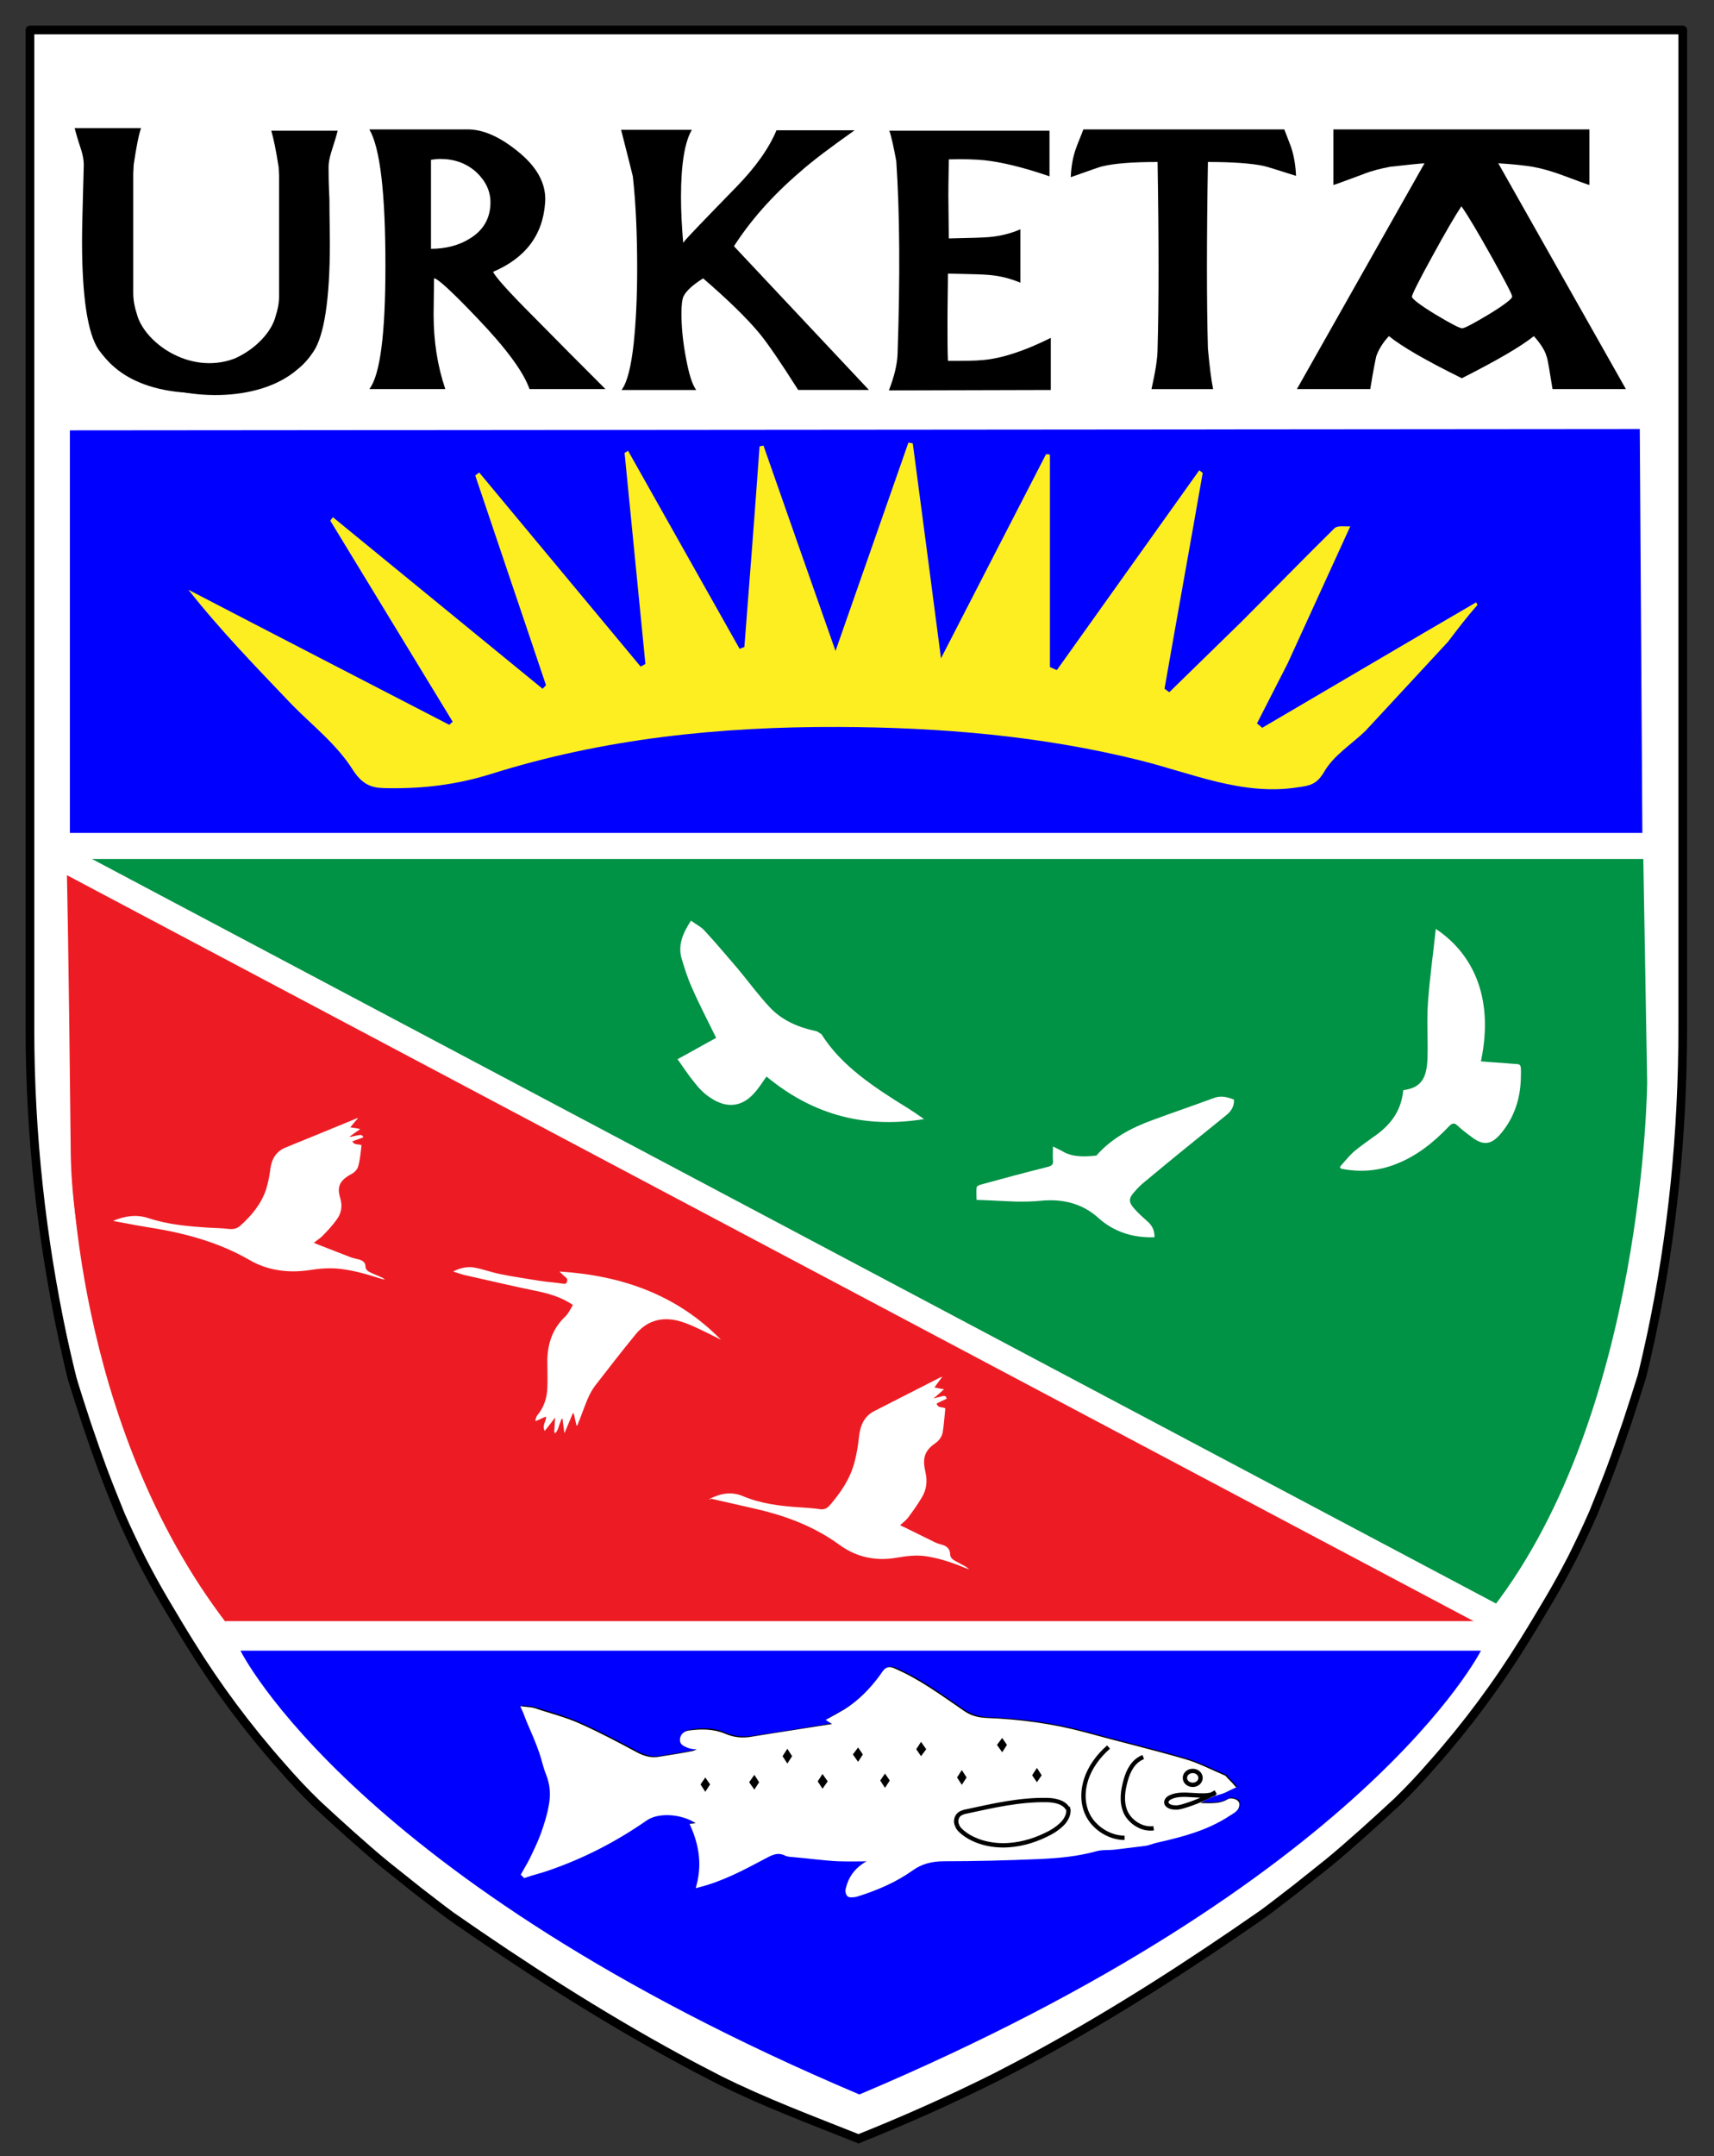 <?xml version="1.0" encoding="utf-8"?>
<!-- Generator: Adobe Illustrator 27.1.1, SVG Export Plug-In . SVG Version: 6.00 Build 0)  -->
<svg version="1.1" id="Calque_1" xmlns="http://www.w3.org/2000/svg" xmlns:xlink="http://www.w3.org/1999/xlink" x="0px" y="0px"
	 viewBox="0 0 394.9 496.5" style="enable-background:new 0 0 394.9 496.5;" xml:space="preserve">
<rect x="0" y="0" width="394.9" height="496.5" fill="#333333" stroke="none"/>
<style type="text/css">
	.st0{fill:#FFFFFF;}
	.st1{clip-path:url(#SVGID_00000108994811012431366360000011007001143393925265_);fill:#ED1C24;}
	.st2{clip-path:url(#SVGID_00000108994811012431366360000011007001143393925265_);fill:#FFFFFF;}
	.st3{clip-path:url(#SVGID_00000108994811012431366360000011007001143393925265_);fill:#0000FF;}
	.st4{clip-path:url(#SVGID_00000108994811012431366360000011007001143393925265_);fill:#009245;}
	.st5{clip-path:url(#SVGID_00000108994811012431366360000011007001143393925265_);fill:#FCEE21;}
	.st6{clip-path:url(#SVGID_00000122691917672649206060000007801389357449459105_);}
	.st7{clip-path:url(#SVGID_00000020389838749607669860000002935656955216853426_);fill:#0000FF;}
	
		.st8{clip-path:url(#SVGID_00000020389838749607669860000002935656955216853426_);fill:none;stroke:#FFFFFF;stroke-width:1;stroke-miterlimit:10;}
	.st9{clip-path:url(#SVGID_00000020389838749607669860000002935656955216853426_);fill:#ED1C24;}
	
		.st10{clip-path:url(#SVGID_00000020389838749607669860000002935656955216853426_);fill:none;stroke:#FFFFFF;stroke-width:5.997;stroke-miterlimit:10;}
	.st11{clip-path:url(#SVGID_00000020389838749607669860000002935656955216853426_);fill:#FFFFFF;}
	.st12{clip-path:url(#SVGID_00000099650558231386133260000001055875012186285441_);fill:#FFFFFF;}
	
		.st13{clip-path:url(#SVGID_00000099650558231386133260000001055875012186285441_);fill:none;stroke:#000000;stroke-width:1;stroke-miterlimit:10;}
	
		.st14{clip-path:url(#SVGID_00000099650558231386133260000001055875012186285441_);fill:none;stroke:#FFFFFF;stroke-width:1;stroke-miterlimit:10;}
	.st15{clip-path:url(#SVGID_00000099650558231386133260000001055875012186285441_);}
	.st16{fill:none;stroke:#000000;stroke-width:1.999;stroke-linecap:round;stroke-linejoin:round;stroke-miterlimit:10;}
	.st17{fill:none;stroke:#000000;stroke-width:1.999;stroke-miterlimit:10;}
</style>
<g>
	<path class="st0" d="M7,6.9h380.4v230.4c0,0-0.3,52.8-8.4,76.3c-6.8,21.5-17.8,56.4-40.3,81.1c-7.5,10.5-33.7,39.3-65.5,58.1
		c-3.6,2.4-61.7,36.8-74.2,38.9c-2.6,0.4-17.8-4.6-36.3-14.6s-54.6-32.8-63.1-39.5s-34.3-29.1-43.3-41.4s-27.4-40.1-34.1-62
		C15.7,311.7,7.4,277,7.4,250.1S7.3,140.7,7.3,140.7L7,6.9z"/>
</g>
<g>
	<defs>
		<rect id="SVGID_1_" x="-86.5" y="-153.7" width="595" height="841.5"/>
	</defs>
	<clipPath id="SVGID_00000109738499658508293150000012298461652099349688_">
		<use xlink:href="#SVGID_1_"  style="overflow:visible;"/>
	</clipPath>
	<path style="clip-path:url(#SVGID_00000109738499658508293150000012298461652099349688_);fill:#ED1C24;" d="M17.3,200.8l325,173.3
		H52.4c0,0-35.6-60.1-36.1-108.7c-0.5-48.6-0.9-64.7-0.9-64.7H17.3z"/>
	<path style="clip-path:url(#SVGID_00000109738499658508293150000012298461652099349688_);fill:#FFFFFF;" d="M163.4,345.2
		c2.5-1.3,5.1-1.8,7.7-0.7c4.3,1.8,8.7,2.3,13.2,2.6c1.5,0.1,3,0.2,4.5,0.4c1,0.2,1.7-0.1,2.4-0.9c2.5-2.9,4.7-6.1,5.7-10
		c0.5-1.9,0.8-3.8,1-5.7c0.3-2.7,1.2-4.7,3.4-5.9c5.1-2.6,10.2-5.2,15.3-7.8c0.1,0,0.2-0.1,0.5-0.2c-0.6,0.9-1.2,1.6-1.8,2.5
		c0.7,0.1,1.4,0.3,2.2,0.4c-0.8,0.7-1.5,1.4-2.3,2c0,0,0,0.1,0,0.1c0.6-0.2,1.3-0.3,1.9-0.5c0.5-0.1,0.9-0.1,1,0.6
		c-0.8,0.4-1.6,0.7-2.3,1.1c0.3,1.1,1.2,0.7,2,1.1c-0.2,1.8-0.3,3.7-0.6,5.5c-0.2,1.1-0.9,2-1.8,2.6c-2.4,1.7-2.9,3.4-2.2,6.5
		c0.5,2.1,0.3,4.1-0.8,5.9c-1,1.7-2.1,3.2-3.2,4.7c-0.5,0.6-1.1,1.1-1.8,1.7c0.5,0.3,0.7,0.4,1,0.5c2.3,1.1,4.6,2.3,6.9,3.4
		c0.6,0.3,1.3,0.5,2,0.7c0.9,0.3,1.5,0.9,1.6,1.9c0,0.9,0.4,1.3,1.1,1.7c0.8,0.4,1.6,0.9,2.4,1.3c0.3,0.2,0.6,0.4,0.9,0.7
		c-0.3-0.1-0.5-0.2-0.8-0.3c-2.9-1.2-5.8-2.2-8.9-2.7c-2.4-0.4-4.7-0.1-7,0.3c-4.6,0.8-9.1,0-13.1-2.9c-6.3-4.6-13.2-7-20.5-8.6
		c-3.1-0.7-6.1-1.4-9.2-2.1C163.7,345.3,163.6,345.3,163.4,345.2"/>
	<path style="clip-path:url(#SVGID_00000109738499658508293150000012298461652099349688_);fill:#FFFFFF;" d="M132.8,328.2
		c-0.2-0.9-0.4-1.8-0.6-2.7c-0.1,0-0.1,0-0.2-0.1l-1.9,4.5l-0.1,0c-0.1-1.1-0.3-2.1-0.4-3.2c-0.1,0-0.1,0-0.2,0
		c-0.2,0.6-0.5,1.2-0.7,1.9c-0.1,0.4-0.3,0.8-0.5,1.1c-0.1,0.1-0.2,0.2-0.3,0.4c-0.1-0.2-0.2-0.3-0.2-0.5c0.1-1,0.1-2,0.2-3.2
		c-0.8,1.1-1.5,2-2.4,3.1c-0.7-1.3,0.4-2.2,0.3-3.3c-0.8,0.3-1.5,0.7-2.3,1l-0.2-0.1c0.2-0.4,0.2-0.9,0.5-1.2
		c1.5-1.8,2.2-3.9,2.3-6.2c0.1-2.2,0-4.4,0-6.6c0.1-3.9,1.3-7.3,4.2-10c0.7-0.7,1.2-1.8,1.7-2.6c-2.8-1.9-5.8-2.7-8.8-3.3
		c-5.4-1.1-10.8-2.4-16.2-3.6c-0.8-0.2-1.6-0.5-2.6-0.8c1.7-0.9,3.4-1.2,5-0.9c2,0.4,3.9,1.1,5.9,1.5c2.9,0.6,5.8,1,8.8,1.5
		c1.8,0.3,3.7,0.4,5.6,0.7c0.3,0,0.7,0.2,0.9-0.4c0.2-0.5,0.1-0.8-0.3-1.1c-0.4-0.3-0.8-0.7-1.4-1.3c14.3,0.9,27,5.3,37.2,15.7
		c-0.8-0.4-1.6-0.8-2.4-1.2c-2.5-1.2-4.9-2.5-7.6-3.2c-3.8-0.9-7.1,0.1-9.6,3.1c-3.2,3.9-6.3,7.9-9.4,11.9c-1.5,2-2.2,4.3-3.1,6.6
		c-0.3,0.9-0.7,1.7-1,2.6C132.9,328.2,132.8,328.2,132.8,328.2"/>
	<polygon style="clip-path:url(#SVGID_00000109738499658508293150000012298461652099349688_);fill:#0000FF;" points="378.4,192.9 
		16.1,192.9 16.1,99.1 377.8,98.8 	"/>
	<path style="clip-path:url(#SVGID_00000109738499658508293150000012298461652099349688_);fill:#009245;" d="M16.6,196.9h362
		l0.9,52.3c0,0-0.5,75.7-35.6,121.1L16.6,196.9z"/>
	<path style="clip-path:url(#SVGID_00000109738499658508293150000012298461652099349688_);fill:#FCEE21;" d="M333.6,147.8
		c-6.3,6.8-12.7,13.7-19,20.5c-3.2,3.1-7.3,5.6-9.5,9.4c-1.8,3.1-3.5,3.2-6.1,3.6c-12.6,2-24.3-3.2-36.3-6.2
		c-22.9-5.7-46.1-7.6-69.4-7.7c-27.2-0.1-54.1,2.6-80.4,10.9c-7.8,2.4-15.3,3.3-23.2,3.2c-3.4,0-5.8-0.2-8.4-4.2
		c-3.7-5.9-9.3-10.2-14.1-15.1c-8.1-8.5-16.3-16.9-23.8-26.4c20,10.4,40,20.7,60.1,31.1c0.3-0.2,0.5-0.5,0.8-0.7
		c-9.4-15.4-18.8-30.9-28.2-46.3c0.2-0.3,0.4-0.5,0.6-0.8c16.1,13.2,32.2,26.3,48.3,39.5c0.3-0.3,0.5-0.5,0.8-0.8
		c-5.4-16.1-10.9-32.2-16.3-48.3c0.3-0.2,0.6-0.5,0.9-0.7c12.4,14.9,24.8,29.8,37.2,44.7c0.4-0.2,0.7-0.4,1.1-0.6
		c-1.6-16.2-3.2-32.4-4.8-48.6c0.3-0.2,0.5-0.3,0.8-0.5c8.6,15.2,17.1,30.4,25.7,45.6c0.4-0.1,0.7-0.3,1.1-0.4
		c1.2-15.4,2.4-30.8,3.5-46.2c0.3-0.1,0.6-0.1,0.9-0.2c5.3,15.2,10.7,30.5,16.6,47.3c5.9-16.9,11.4-32.5,16.8-48
		c0.3,0.1,0.7,0.1,1,0.2c2.1,15.9,4.2,31.8,6.5,49.5c8.6-16.7,16.4-31.9,24.2-47c0.3,0,0.6,0,0.9,0.1v48.9c0.5,0.2,1,0.5,1.6,0.7
		c10.9-15.3,21.9-30.7,32.8-46c0.3,0.2,0.5,0.4,0.8,0.6c-2.9,16.6-5.9,33.1-8.8,49.7c0.4,0.3,0.7,0.5,1.1,0.8
		c5.5-5.4,11-10.7,16.5-16.1c7.2-7.2,14.3-14.5,21.5-21.6c0.8-0.8,2.4-0.4,3.7-0.5c-4.8,10.5-9.6,21-14.4,31.5l-7.1,13.9
		c0.4,0.3,0.8,0.6,1.2,1c16.4-9.6,32.8-19.3,49.3-28.9c0.1,0.2,0.2,0.4,0.3,0.6C338.1,141.9,335.8,144.9,333.6,147.8"/>
	<path style="clip-path:url(#SVGID_00000109738499658508293150000012298461652099349688_);fill:#FFFFFF;" d="M308.7,268.7
		c1-1.1,2-2.4,3.1-3.4c1.4-1.2,3-2.3,4.5-3.4c3.7-2.5,6.5-5.7,7-10.8c0.1-0.1,0.2-0.1,0.2-0.1c4.3-0.6,5.3-3.2,5.4-7.8
		c0.1-4.1-0.2-8.3,0.1-12.4c0.4-5.6,1.2-11.2,1.8-16.9c7.7,5.1,13.7,14.8,10.4,30.5c2.2,0.2,4.4,0.3,6.6,0.5
		c2.7,0.3,2.7-0.5,2.6,3.3c-0.1,4.9-1.6,9.2-4.5,12.7c-2.3,2.8-4.2,3-7,0.8c-1.1-0.8-2.1-1.6-3.1-2.5c-0.7-0.7-1.2-0.6-1.9,0.1
		c-3.5,3.7-7.4,6.8-11.9,8.6c-4.3,1.8-8.7,2.1-13.1,1.2C308.9,269,308.8,268.8,308.7,268.7"/>
	<path style="clip-path:url(#SVGID_00000109738499658508293150000012298461652099349688_);fill:#FFFFFF;" d="M266,284.9
		c-5.2,0.2-9.6-1.4-13-4.5c-3.6-3.2-8-4.4-13.2-3.9c-1.8,0.2-3.6,0.2-5.5,0.2c-3-0.1-6-0.3-9.3-0.4c0-1-0.1-1.9,0-2.8
		c0-0.3,0.5-0.6,0.9-0.7c5.1-1.4,10.3-2.8,15.5-4.1c0.9-0.2,1.3-0.6,1.2-1.4c-0.1-1,0-2.1,0-3.3c0.8,0.4,1.4,0.7,2,1
		c2.4,1.5,5.2,1.4,8,1.1c3.4-3.9,8-6.4,13-8.2c4.6-1.7,9.3-3.3,13.9-5c1.8-0.7,3.2-0.3,4.8,0.3c0.1,1.5-0.6,2.7-1.9,3.7
		c-6.2,5-12.4,10-18.5,15.1c-0.9,0.7-1.7,1.5-2.4,2.3c-1.5,1.6-1.6,2.5,0,4.2c0.8,0.9,1.8,1.8,2.7,2.6
		C265.5,282.2,266,283.3,266,284.9"/>
	<path style="clip-path:url(#SVGID_00000109738499658508293150000012298461652099349688_);fill:#FFFFFF;" d="M212.9,257.7
		c-14.8,2.4-26.5-1.7-36.3-9.8c-1,1.4-1.8,2.7-2.9,3.9c-2.8,3.1-6.3,3.5-10,1c-1.4-0.9-2.6-2.1-3.6-3.4c-1.4-1.7-2.6-3.5-4-5.5
		c3-1.6,5.9-3.3,8.9-4.9c-1.9-3.9-3.9-7.7-5.6-11.6c-1-2.2-1.7-4.5-2.4-6.8c-0.8-3,0.3-5.7,2.2-8.6c1.2,0.9,2.5,1.5,3.3,2.5
		c2.6,2.8,5.1,5.8,7.6,8.7c2.4,2.9,4.6,5.9,7.2,8.7c2.6,2.8,6.2,4.6,10.6,5.5c0.5,0.1,0.9,0.5,1.3,0.7c0,0,0.1,0.1,0.1,0.1
		c4.5,7.2,12.1,12.2,19.9,17C210.3,255.9,211.5,256.7,212.9,257.7"/>
</g>
<g>
	<defs>
		<rect id="SVGID_00000140697685568134519420000005117027235786547388_" x="-25.1" y="-58.3" width="462.7" height="443.6"/>
	</defs>
	<clipPath id="SVGID_00000025402062678334445570000004521048380344930488_">
		<use xlink:href="#SVGID_00000140697685568134519420000005117027235786547388_"  style="overflow:visible;"/>
	</clipPath>
	<path style="clip-path:url(#SVGID_00000025402062678334445570000004521048380344930488_);" d="M63.2,86.3
		c-10.3,5.6-27.9,6.1-36.9-1.8c-1.3-1.1-2.5-2.5-3.6-4c-2.5-3.7-3.8-12.1-3.8-25c0-2.6,0.1-5.9,0.2-10.1c0.1-3.9,0.2-6.5,0.2-7.5
		c0-1-0.2-2.1-0.6-3.4c-0.7-2.1-1.2-3.8-1.5-5h15.3c-0.6,1.7-1.1,4.5-1.7,8.4L30.7,40c0,0.7,0,9.9,0,27.5c0,1.6,0.3,3.2,0.8,4.7
		c1.6,6.5,11.9,14.1,22.2,10.5"/>
	<path style="clip-path:url(#SVGID_00000025402062678334445570000004521048380344930488_);" d="M41.3,83.3
		c10.3,3.5,20.6-4.1,22.2-10.5c0.5-1.5,0.8-3,0.8-4.7c0-17.6,0-26.8,0-27.5l-0.1-2.1c-0.6-3.9-1.2-6.7-1.7-8.4h15.3
		c-0.3,1.2-0.8,2.8-1.5,5c-0.4,1.3-0.6,2.4-0.6,3.4c0,1.1,0,3.6,0.2,7.5C75.9,50.1,76,53.4,76,56c0,12.9-1.3,21.3-3.8,25
		c-1,1.5-2.2,2.9-3.6,4c-9,7.9-26.6,7.4-36.9,1.8"/>
	<path style="clip-path:url(#SVGID_00000025402062678334445570000004521048380344930488_);" d="M139.5,89.6H122
		c-1.4-4-5.4-9.4-12-16.3c-5.9-6.2-9.3-9.3-10-9.2l-0.1,8.3c0,6.2,0.9,11.9,2.7,17.2H85.1c2.5-3.3,3.7-12.7,3.7-28.4
		c0-16.7-1.2-27.1-3.7-31.4h22.7c3.4,0,7.2,1.6,11.3,4.9c4.7,3.7,6.8,7.7,6.5,11.9c-0.5,7.5-4.5,12.8-12,16
		c0.5,1.1,3.5,4.5,9.2,10.2C128.4,78.5,133.9,84,139.5,89.6 M99.2,57.3c3.5,0,6.6-0.8,9.1-2.4c3.1-1.9,4.7-4.7,4.7-8.3
		c0-2.6-1.1-4.9-3.2-6.9c-2.3-2.1-5.1-3.1-8.4-3.1c-0.7,0-1.4,0.1-2.1,0.2V57.3z"/>
	<path style="clip-path:url(#SVGID_00000025402062678334445570000004521048380344930488_);" d="M143.1,29.9c6.6,0,12,0,16.3,0
		c-1.6,2.7-2.5,7.8-2.5,15.4c0,3.5,0.2,7,0.5,10.6c0.9-1.2,5-5.4,12.2-12.8c4.5-4.6,7.6-9,9.3-13.1h18c-5.5,3.9-9.8,7.1-12.7,9.7
		c-6.3,5.4-11.3,11.1-15.1,17l31.1,33.1h-16.3c-4-6.3-7-10.7-8.9-13c-2.8-3.4-7.2-7.7-13-12.7c-2.4,1.5-3.9,2.9-4.5,4.1
		c-0.3,0.6-0.5,1.9-0.5,3.9c0,3,0.3,6.4,1,10.1c0.7,3.9,1.5,6.4,2.4,7.6h-17.2c1.3-1.7,2.2-5.3,2.8-10.7c0.5-4.8,0.8-10.5,0.8-17.2
		c0-7.9-0.3-15-1-21.3C145.6,39.7,144.7,36.2,143.1,29.9"/>
	<path style="clip-path:url(#SVGID_00000025402062678334445570000004521048380344930488_);" d="M235.1,65.1c-2.4-1-4.8-1.6-7.4-1.8
		c-1-0.1-4.1-0.2-9.3-0.3c0,3.3-0.1,7-0.1,10.9c0,3.9,0,6.9,0.1,9.2c3.5,0,6.3,0,8.2-0.2c4.3-0.4,9.5-2.1,15.5-5.1v12l-37.3,0.1
		c1.2-3.1,1.9-5.9,2-8.4c0.6-17.7,0.5-32.5-0.3-44.4c-0.6-3.2-1.1-5.6-1.6-7h36.9v10.5c-6.1-2.1-11.2-3.3-15-3.7
		c-2-0.2-4.7-0.3-8.2-0.2c0,2.2-0.1,5-0.1,8.3l0.1,9.9c5.1-0.1,8.2-0.2,9.2-0.3c2.5-0.2,5-0.8,7.3-1.8V65.1z"/>
	<path style="clip-path:url(#SVGID_00000025402062678334445570000004521048380344930488_);" d="M295.9,29.8c0.5,1.3,1,2.6,1.5,3.9
		c0.7,2,1.1,4.3,1.2,6.8c-4.1-1.3-6.6-2.1-7.5-2.3c-2.9-0.6-7.2-0.9-12.8-0.9c-0.3,18.1-0.3,32.4,0,43c0.4,4.3,0.8,7.4,1.2,9.3
		h-14.2c0.9-4,1.4-7.1,1.4-9.3c0.3-10.5,0.3-24.9,0-43c-5.6,0-9.8,0.3-12.7,1c-0.6,0.1-3,1-7.3,2.5c0.1-2.5,0.5-4.8,1.3-6.9
		c0.5-1.4,1.1-2.7,1.6-4.1H295.9z"/>
	<path style="clip-path:url(#SVGID_00000025402062678334445570000004521048380344930488_);" d="M366.2,29.8v12.8
		c-0.5-0.1-2.8-1-6.9-2.5c-2-0.7-4-1.3-6.2-1.7c-1.9-0.3-4.5-0.6-7.9-0.8l29.4,52h-16.9c-0.7-4.3-1.1-6.9-1.4-7.6
		c-0.4-1.4-1.4-2.9-2.9-4.6c-3,2.4-8.5,5.6-16.6,9.7c-8.1-4-13.7-7.2-16.8-9.7c-1.5,1.6-2.4,3.2-2.9,4.6c-0.2,0.8-0.7,3.3-1.4,7.6
		h-16.9l29.4-52c-1.6,0.1-4.2,0.4-7.9,0.8c-2.1,0.4-4.2,0.9-6.2,1.7c-4.1,1.5-6.4,2.4-6.9,2.5V29.8H366.2z M336.9,75.6
		c0.5,0,2.6-1.1,6.1-3.2c3.6-2.2,5.4-3.6,5.4-4.1c0-0.5-1.6-3.5-4.7-9.1c-3.2-5.7-5.5-9.6-7-11.7c-1.4,2.1-3.7,6-6.8,11.7
		c-3.1,5.6-4.6,8.7-4.6,9.1c0,0.5,1.8,1.9,5.4,4.1C334.2,74.5,336.3,75.6,336.9,75.6"/>
</g>
<g>
	<defs>
		<rect id="SVGID_00000087397245260605577300000014134701925870215836_" x="-86.5" y="-153.7" width="595" height="841.5"/>
	</defs>
	<clipPath id="SVGID_00000090268253876421255400000018418814606718543002_">
		<use xlink:href="#SVGID_00000087397245260605577300000014134701925870215836_"  style="overflow:visible;"/>
	</clipPath>
	<path style="clip-path:url(#SVGID_00000090268253876421255400000018418814606718543002_);fill:#0000FF;" d="M198.5,380.1
		L198.5,380.1L198.5,380.1l-143.1,0c0,0,25.9,52.8,142.6,102.2l0,0c116.7-49.3,143.2-102.2,143.2-102.2H198.5z"/>
	
		<line style="clip-path:url(#SVGID_00000090268253876421255400000018418814606718543002_);fill:#0000FF;" x1="54.2" y1="377.5" x2="340.7" y2="377.5"/>
	
		<line style="clip-path:url(#SVGID_00000090268253876421255400000018418814606718543002_);fill:none;stroke:#FFFFFF;stroke-width:1;stroke-miterlimit:10;" x1="54.2" y1="377.5" x2="340.7" y2="377.5"/>
	<path style="clip-path:url(#SVGID_00000090268253876421255400000018418814606718543002_);fill:#ED1C24;" d="M17.3,200.8l-0.9,64.7
		c0,0,0.1,62.1,36.1,108.7"/>
	
		<line style="clip-path:url(#SVGID_00000090268253876421255400000018418814606718543002_);fill:none;stroke:#FFFFFF;stroke-width:5.997;stroke-miterlimit:10;" x1="13.9" y1="194.8" x2="380.2" y2="194.8"/>
	
		<line style="clip-path:url(#SVGID_00000090268253876421255400000018418814606718543002_);fill:none;stroke:#FFFFFF;stroke-width:5.997;stroke-miterlimit:10;" x1="12.9" y1="196.8" x2="347.8" y2="374.3"/>
	
		<line style="clip-path:url(#SVGID_00000090268253876421255400000018418814606718543002_);fill:none;stroke:#FFFFFF;stroke-width:5.997;stroke-miterlimit:10;" x1="51.9" y1="376.3" x2="343.8" y2="376.3"/>
	<path style="clip-path:url(#SVGID_00000090268253876421255400000018418814606718543002_);fill:#FFFFFF;" d="M26.1,281.1
		c2.7-1.1,5.3-1.5,8.1-0.6c4.5,1.5,9.2,1.9,13.9,2.2c1.6,0.1,3.1,0.1,4.7,0.3c1,0.1,1.8-0.1,2.5-0.7c2.7-2.4,4.9-5.1,6-8.4
		c0.5-1.6,0.8-3.2,1-4.8c0.3-2.2,1.3-4,3.6-4.9c5.4-2.2,10.8-4.4,16.1-6.6c0.1,0,0.2-0.1,0.5-0.1c-0.7,0.7-1.2,1.4-1.8,2.1
		c0.8,0.1,1.5,0.2,2.3,0.4c-0.9,0.6-1.6,1.1-2.4,1.7c0,0,0,0.1,0,0.1c0.7-0.1,1.4-0.3,2-0.4c0.5-0.1,0.9-0.1,1.1,0.5
		c-0.8,0.3-1.6,0.6-2.5,0.9c0.3,0.9,1.3,0.6,2.1,0.9c-0.2,1.5-0.3,3.1-0.7,4.6c-0.2,1-0.9,1.7-1.9,2.2c-2.5,1.4-3.1,2.9-2.3,5.4
		c0.5,1.8,0.3,3.4-0.8,4.9c-1,1.4-2.2,2.7-3.4,3.9c-0.5,0.5-1.2,0.9-1.9,1.5c0.5,0.2,0.8,0.3,1,0.4c2.4,0.9,4.8,1.9,7.2,2.8
		c0.7,0.3,1.4,0.4,2.1,0.6c0.9,0.2,1.6,0.7,1.6,1.6c0,0.7,0.5,1.1,1.1,1.4c0.8,0.4,1.7,0.7,2.5,1.1c0.3,0.1,0.6,0.3,0.9,0.6
		c-0.3-0.1-0.6-0.2-0.8-0.2c-3.1-1-6.1-1.9-9.4-2.3c-2.5-0.3-4.9-0.1-7.4,0.3c-4.9,0.7-9.6,0-13.7-2.4c-6.6-3.8-13.9-5.9-21.5-7.2
		c-3.2-0.5-6.4-1.1-9.6-1.7C26.4,281.2,26.3,281.2,26.1,281.1"/>
</g>
<g>
	<defs>
		<rect id="SVGID_00000124132002565739585730000009117115872141977989_" x="88.9" y="345.9" width="218.8" height="162.5"/>
	</defs>
	<clipPath id="SVGID_00000053524907216867730360000003599888251099253143_">
		<use xlink:href="#SVGID_00000124132002565739585730000009117115872141977989_"  style="overflow:visible;"/>
	</clipPath>
	<path style="clip-path:url(#SVGID_00000053524907216867730360000003599888251099253143_);fill:#FFFFFF;" d="M193,397.1
		c-0.5,0.1-0.8,0.1-1.1,0.2c-6.1,1-12.2,2-18.4,2.9c-2.2,0.3-4.3,0.2-6.4-0.7c-2.6-1.2-5.4-1.2-8.2-0.7c-1.3,0.2-1.7,1.1-1.5,2
		c0.1,0.4,1,0.9,1.7,1.1c0.9,0.2,1.9,0.2,2.8,0.3c0,0.1,0.1,0.3,0.1,0.4c-0.7,0.3-1.4,0.8-2.1,0.9c-2.5,0.5-5.1,0.9-7.6,1.3
		c-2,0.4-3.7-0.1-5.5-1c-4.3-2.3-8.6-4.6-13.1-6.6c-3.3-1.5-7-2.5-10.5-3.6c-0.7-0.2-1.5-0.2-2.3-0.3c0.4,1.1,0.8,2.1,1.2,3
		c0.9,2.3,1.9,4.6,2.8,6.9c0.6,1.7,0.9,3.4,1.6,5.1c1,2.5,1.1,5,0.6,7.5c-0.5,2.2-1.1,4.5-1.9,6.6c-0.7,1.9-1.6,3.8-2.5,5.6
		c-0.6,1.2-1.3,2.3-1.9,3.4c0.1,0.1,0.2,0.2,0.3,0.3c1.7-0.5,3.5-1,5.2-1.6c8.2-2.8,15.7-6.7,22.6-11.5c3.1-2.2,9.6-1.5,12.9,1.4
		c-0.8,0.1-1.4,0.1-2,0.2c2.1,4.4,2.6,8.9,1.4,13.7c5.4-1.5,10.2-3.9,14.8-6.4c1.7-0.9,3.3-2,5.4-0.8c0.3,0.2,0.8,0.2,1.1,0.2
		c3.6,0.4,7.1,0.8,10.7,1c2.9,0.2,5.8,0,9.1,0c-1.3,0.6-2.3,0.9-3.1,1.5c-1.9,1.3-3,3.1-3.6,5.2c-0.1,0.5-0.1,1.2,0.2,1.5
		c0.2,0.2,1.1,0.2,1.6,0c4.7-1.3,9-3.2,12.8-6c2.2-1.6,4.7-2.1,7.5-2.2c7.3-0.1,14.5-0.2,21.8-0.5c4.4-0.2,8.9-0.6,13.2-1.8
		c1.4-0.4,3-0.3,4.5-0.4c2.2-0.2,4.4-0.4,6.5-0.8c1-0.2,2-0.6,3.1-0.8c5.8-1.3,11.4-2.8,16.3-6c0.6-0.4,1.3-0.8,1.8-1.3
		c0.3-0.4,0.4-1.2,0.2-1.4c-0.4-0.3-1.4-0.6-1.7-0.4c-2.5,1.5-5.2,0.9-8.1,1c2-1.6,4-2.5,6.3-3.1c0.9-0.2,1.7-0.8,2.6-1.2
		c-0.6-0.7-1.3-1.3-1.9-2c0,0-0.1,0-0.1-0.1c-3.1-1.3-6.1-2.9-9.3-3.8c-7.5-2.2-15.2-4-22.8-6.1c-7.4-2-14.9-3-22.6-3.3
		c-2.2-0.1-3.9-0.7-5.6-1.8c-5-3.4-9.9-7.1-15.7-9.6c-1-0.4-1.6-0.3-2.2,0.4c-0.2,0.3-0.5,0.7-0.7,1c-2.2,3-4.9,5.8-8.2,7.9
		c-1.2,0.7-2.4,1.4-3.7,2.1C191.9,396.5,192.3,396.8,193,397.1"/>
	
		<path style="clip-path:url(#SVGID_00000053524907216867730360000003599888251099253143_);fill:none;stroke:#000000;stroke-width:1;stroke-miterlimit:10;" d="
		M193,397.1c-0.5,0.1-0.8,0.1-1.1,0.2c-6.1,1-12.2,2-18.4,2.9c-2.2,0.3-4.3,0.2-6.4-0.7c-2.6-1.2-5.4-1.2-8.2-0.7
		c-1.3,0.2-1.7,1.1-1.5,2c0.1,0.4,1,0.9,1.7,1.1c0.9,0.2,1.9,0.2,2.8,0.3c0,0.1,0.1,0.3,0.1,0.4c-0.7,0.3-1.4,0.8-2.1,0.9
		c-2.5,0.5-5.1,0.9-7.6,1.3c-2,0.4-3.7-0.1-5.5-1c-4.3-2.3-8.6-4.6-13.1-6.6c-3.3-1.5-7-2.5-10.5-3.6c-0.7-0.2-1.5-0.2-2.3-0.3
		c0.4,1.1,0.8,2.1,1.2,3c0.9,2.3,1.9,4.6,2.8,6.9c0.6,1.7,0.9,3.4,1.6,5.1c1,2.5,1.1,5,0.6,7.5c-0.5,2.2-1.1,4.5-1.9,6.6
		c-0.7,1.9-1.6,3.8-2.5,5.6c-0.6,1.2-1.3,2.3-1.9,3.4c0.1,0.1,0.2,0.2,0.3,0.3c1.7-0.5,3.5-1,5.2-1.6c8.2-2.8,15.7-6.7,22.6-11.5
		c3.1-2.2,9.6-1.5,12.9,1.4c-0.8,0.1-1.4,0.1-2,0.2c2.1,4.4,2.6,8.9,1.4,13.7c5.4-1.5,10.2-3.9,14.8-6.4c1.7-0.9,3.3-2,5.4-0.8
		c0.3,0.2,0.8,0.2,1.1,0.2c3.6,0.4,7.1,0.8,10.7,1c2.9,0.2,5.8,0,9.1,0c-1.3,0.6-2.3,0.9-3.1,1.5c-1.9,1.3-3,3.1-3.6,5.2
		c-0.1,0.5-0.1,1.2,0.2,1.5c0.2,0.2,1.1,0.2,1.6,0c4.7-1.3,9-3.2,12.8-6c2.2-1.6,4.7-2.1,7.5-2.2c7.3-0.1,14.5-0.2,21.8-0.5
		c4.4-0.2,8.9-0.6,13.2-1.8c1.4-0.4,3-0.3,4.5-0.4c2.2-0.2,4.4-0.4,6.5-0.8c1-0.2,2-0.6,3.1-0.8c5.8-1.3,11.4-2.8,16.3-6
		c0.6-0.4,1.3-0.8,1.8-1.3c0.3-0.4,0.4-1.2,0.2-1.4c-0.4-0.3-1.4-0.6-1.7-0.4c-2.5,1.5-5.2,0.9-8.1,1c2-1.6,4-2.5,6.3-3.1
		c0.9-0.2,1.7-0.8,2.6-1.2c-0.6-0.7-1.3-1.3-1.9-2c0,0-0.1,0-0.1-0.1c-3.1-1.3-6.1-2.9-9.3-3.8c-7.5-2.2-15.2-4-22.8-6.1
		c-7.4-2-14.9-3-22.6-3.3c-2.2-0.1-3.9-0.7-5.6-1.8c-5-3.4-9.9-7.1-15.7-9.6c-1-0.4-1.6-0.3-2.2,0.4c-0.2,0.3-0.5,0.7-0.7,1
		c-2.2,3-4.9,5.8-8.2,7.9c-1.2,0.7-2.4,1.4-3.7,2.1C191.9,396.5,192.3,396.8,193,397.1z"/>
	<path style="clip-path:url(#SVGID_00000053524907216867730360000003599888251099253143_);fill:#FFFFFF;" d="M193,397.1
		c-0.7-0.4-1.2-0.6-1.8-1c1.3-0.7,2.5-1.4,3.7-2.1c3.3-2.1,6-4.9,8.2-7.9c0.2-0.3,0.5-0.7,0.7-1c0.6-0.8,1.2-0.9,2.2-0.4
		c5.8,2.5,10.7,6.2,15.7,9.6c1.7,1.2,3.4,1.7,5.6,1.8c7.7,0.3,15.2,1.3,22.6,3.3c7.6,2.1,15.2,3.9,22.8,6.1c3.2,0.9,6.2,2.5,9.3,3.8
		c0,0,0.1,0,0.1,0.1c0.6,0.7,1.3,1.3,1.9,2c-0.9,0.4-1.7,0.9-2.6,1.2c-2.3,0.6-4.4,1.5-6.3,3.1c2.9-0.1,5.7,0.5,8.1-1
		c0.3-0.2,1.4,0,1.7,0.4c0.3,0.2,0.1,1.1-0.2,1.4c-0.4,0.5-1.2,0.9-1.8,1.3c-4.9,3.2-10.5,4.7-16.3,6c-1,0.2-2,0.7-3.1,0.8
		c-2.2,0.3-4.3,0.5-6.5,0.8c-1.5,0.2-3.1,0-4.5,0.4c-4.3,1.2-8.7,1.6-13.2,1.8c-7.3,0.3-14.5,0.5-21.8,0.5c-2.8,0-5.3,0.6-7.5,2.2
		c-3.8,2.7-8.2,4.6-12.8,6c-0.5,0.1-1.4,0.2-1.6,0c-0.3-0.3-0.4-1-0.2-1.5c0.5-2.1,1.7-3.9,3.6-5.2c0.8-0.6,1.8-0.9,3.1-1.5
		c-3.3,0-6.2,0.1-9.1,0c-3.6-0.2-7.1-0.7-10.7-1c-0.4,0-0.8-0.1-1.1-0.2c-2.1-1.1-3.7-0.1-5.4,0.8c-4.7,2.5-9.4,5-14.8,6.4
		c1.2-4.7,0.6-9.2-1.4-13.7c0.7-0.1,1.3-0.1,2-0.2c-3.4-3-9.8-3.6-12.9-1.4c-6.9,4.8-14.4,8.7-22.6,11.5c-1.7,0.6-3.5,1-5.2,1.6
		c-0.1-0.1-0.2-0.2-0.3-0.3c0.6-1.1,1.3-2.2,1.9-3.4c0.9-1.9,1.8-3.7,2.5-5.6c0.8-2.2,1.5-4.4,1.9-6.6c0.5-2.5,0.4-5-0.6-7.5
		c-0.7-1.7-1-3.4-1.6-5.1c-0.8-2.3-1.8-4.6-2.8-6.9c-0.4-0.9-0.7-1.9-1.2-3c0.8,0.1,1.6,0.1,2.3,0.3c3.5,1.2,7.2,2.1,10.5,3.6
		c4.5,2,8.8,4.3,13.1,6.6c1.7,0.9,3.5,1.4,5.5,1c2.5-0.4,5.1-0.8,7.6-1.3c0.7-0.2,1.4-0.6,2.1-0.9c0-0.1-0.1-0.3-0.1-0.4
		c-0.9-0.1-1.9,0-2.8-0.3c-0.6-0.2-1.6-0.6-1.7-1.1c-0.2-0.9,0.3-1.8,1.5-2c2.8-0.4,5.6-0.4,8.2,0.7c2.1,0.9,4.2,1.1,6.4,0.7
		c6.1-1,12.2-1.9,18.4-2.9C192.2,397.3,192.5,397.2,193,397.1"/>
	
		<path style="clip-path:url(#SVGID_00000053524907216867730360000003599888251099253143_);fill:none;stroke:#FFFFFF;stroke-width:1;stroke-miterlimit:10;" d="
		M193,397.1c-0.7-0.4-1.2-0.6-1.8-1c1.3-0.7,2.5-1.4,3.7-2.1c3.3-2.1,6-4.9,8.2-7.9c0.2-0.3,0.5-0.7,0.7-1c0.6-0.8,1.2-0.9,2.2-0.4
		c5.8,2.5,10.7,6.2,15.7,9.6c1.7,1.2,3.4,1.7,5.6,1.8c7.7,0.3,15.2,1.3,22.6,3.3c7.6,2.1,15.2,3.9,22.8,6.1c3.2,0.9,6.2,2.5,9.3,3.8
		c0,0,0.1,0,0.1,0.1c0.6,0.7,1.3,1.3,1.9,2c-0.9,0.4-1.7,0.9-2.6,1.2c-2.3,0.6-4.4,1.5-6.3,3.1c2.9-0.1,5.7,0.5,8.1-1
		c0.3-0.2,1.4,0,1.7,0.4c0.3,0.2,0.1,1.1-0.2,1.4c-0.4,0.5-1.2,0.9-1.8,1.3c-4.9,3.2-10.5,4.7-16.3,6c-1,0.2-2,0.7-3.1,0.8
		c-2.2,0.3-4.3,0.5-6.5,0.8c-1.5,0.2-3.1,0-4.5,0.4c-4.3,1.2-8.7,1.6-13.2,1.8c-7.3,0.3-14.5,0.5-21.8,0.5c-2.8,0-5.3,0.6-7.5,2.2
		c-3.8,2.7-8.2,4.6-12.8,6c-0.5,0.1-1.4,0.2-1.6,0c-0.3-0.3-0.4-1-0.2-1.5c0.5-2.1,1.7-3.9,3.6-5.2c0.8-0.6,1.8-0.9,3.1-1.5
		c-3.3,0-6.2,0.1-9.1,0c-3.6-0.2-7.1-0.7-10.7-1c-0.4,0-0.8-0.1-1.1-0.2c-2.1-1.1-3.7-0.1-5.4,0.8c-4.7,2.5-9.4,5-14.8,6.4
		c1.2-4.7,0.6-9.2-1.4-13.7c0.7-0.1,1.3-0.1,2-0.2c-3.4-3-9.8-3.6-12.9-1.4c-6.9,4.8-14.4,8.7-22.6,11.5c-1.7,0.6-3.5,1-5.2,1.6
		c-0.1-0.1-0.2-0.2-0.3-0.3c0.6-1.1,1.3-2.2,1.9-3.4c0.9-1.9,1.8-3.7,2.5-5.6c0.8-2.2,1.5-4.4,1.9-6.6c0.5-2.5,0.4-5-0.6-7.5
		c-0.7-1.7-1-3.4-1.6-5.1c-0.8-2.3-1.8-4.6-2.8-6.9c-0.4-0.9-0.7-1.9-1.2-3c0.8,0.1,1.6,0.1,2.3,0.3c3.5,1.2,7.2,2.1,10.5,3.6
		c4.5,2,8.8,4.3,13.1,6.6c1.7,0.9,3.5,1.4,5.5,1c2.5-0.4,5.1-0.8,7.6-1.3c0.7-0.2,1.4-0.6,2.1-0.9c0-0.1-0.1-0.3-0.1-0.4
		c-0.9-0.1-1.9,0-2.8-0.3c-0.6-0.2-1.6-0.6-1.7-1.1c-0.2-0.9,0.3-1.8,1.5-2c2.8-0.4,5.6-0.4,8.2,0.7c2.1,0.9,4.2,1.1,6.4,0.7
		c6.1-1,12.2-1.9,18.4-2.9C192.2,397.3,192.5,397.2,193,397.1z"/>
	<path style="clip-path:url(#SVGID_00000053524907216867730360000003599888251099253143_);fill:#FFFFFF;" d="M263.4,404.6
		c-2.3,0.9-3.4,3.1-4,5.2c-0.7,2.4-1.1,5-0.1,7.4c1,2.3,3.8,4.2,6.5,3.8"/>
	
		<path style="clip-path:url(#SVGID_00000053524907216867730360000003599888251099253143_);fill:none;stroke:#000000;stroke-width:1;stroke-miterlimit:10;" d="
		M263.4,404.6c-2.3,0.9-3.4,3.1-4,5.2c-0.7,2.4-1.1,5-0.1,7.4c1,2.3,3.8,4.2,6.5,3.8"/>
	<path style="clip-path:url(#SVGID_00000053524907216867730360000003599888251099253143_);fill:#FFFFFF;" d="M255.4,402.3
		c-2.4,2.1-4.3,4.7-5.2,7.6c-0.9,2.9-0.8,6.1,0.8,8.7c1.6,2.6,4.8,4.6,8.1,4.6"/>
	
		<path style="clip-path:url(#SVGID_00000053524907216867730360000003599888251099253143_);fill:none;stroke:#000000;stroke-width:1;stroke-miterlimit:10;" d="
		M255.4,402.3c-2.4,2.1-4.3,4.7-5.2,7.6c-0.9,2.9-0.8,6.1,0.8,8.7c1.6,2.6,4.8,4.6,8.1,4.6"/>
	<path style="clip-path:url(#SVGID_00000053524907216867730360000003599888251099253143_);fill:#FFFFFF;" d="M246,416.2
		c0.5,1.1-0.2,2.6-1,3.5s-1.9,1.7-3,2.3c-3,1.6-6.3,2.7-9.8,2.9c-3.5,0.2-7.1-0.6-9.8-2.5c-0.8-0.6-1.6-1.2-1.9-2.1
		c-0.4-0.8-0.2-1.9,0.5-2.5c0.5-0.4,1.2-0.6,1.8-0.7c6-1.3,12.1-2.7,18.3-2.6c1.9,0,4.1,0.5,4.9,2"/>
	
		<path style="clip-path:url(#SVGID_00000053524907216867730360000003599888251099253143_);fill:none;stroke:#000000;stroke-width:1;stroke-miterlimit:10;" d="
		M246,416.2c0.5,1.1-0.2,2.6-1,3.5s-1.9,1.7-3,2.3c-3,1.6-6.3,2.7-9.8,2.9c-3.5,0.2-7.1-0.6-9.8-2.5c-0.8-0.6-1.6-1.2-1.9-2.1
		c-0.4-0.8-0.2-1.9,0.5-2.5c0.5-0.4,1.2-0.6,1.8-0.7c6-1.3,12.1-2.7,18.3-2.6c1.9,0,4.1,0.5,4.9,2"/>
	<path style="clip-path:url(#SVGID_00000053524907216867730360000003599888251099253143_);fill:#FFFFFF;" d="M280.1,412.7
		c-2.2,1.3-4.7,2.4-7.4,3.2c-0.7,0.2-1.4,0.4-2.1,0.3c-0.7,0-1.5-0.3-1.8-0.8c-0.3-0.6,0.2-1.3,1-1.6c2.8-1.3,7.2,0.4,10.1-0.8"/>
	
		<path style="clip-path:url(#SVGID_00000053524907216867730360000003599888251099253143_);fill:none;stroke:#000000;stroke-width:1;stroke-miterlimit:10;" d="
		M280.1,412.7c-2.2,1.3-4.7,2.4-7.4,3.2c-0.7,0.2-1.4,0.4-2.1,0.3c-0.7,0-1.5-0.3-1.8-0.8c-0.3-0.6,0.2-1.3,1-1.6
		c2.8-1.3,7.2,0.4,10.1-0.8"/>
	<path style="clip-path:url(#SVGID_00000053524907216867730360000003599888251099253143_);fill:#FFFFFF;" d="M276.6,409.4
		c0,0.9-0.8,1.6-1.8,1.6c-1,0-1.8-0.7-1.8-1.6c0-0.9,0.8-1.6,1.8-1.6C275.7,407.8,276.6,408.5,276.6,409.4"/>
	
		<path style="clip-path:url(#SVGID_00000053524907216867730360000003599888251099253143_);fill:none;stroke:#000000;stroke-width:1;stroke-miterlimit:10;" d="
		M276.6,409.4c0,0.9-0.8,1.6-1.8,1.6s-1.8-0.7-1.8-1.6c0-0.9,0.8-1.6,1.8-1.6S276.6,408.5,276.6,409.4z"/>
	<polygon style="clip-path:url(#SVGID_00000053524907216867730360000003599888251099253143_);" points="161.4,410.9 162.5,409.3 
		163.6,410.9 162.5,412.6 	"/>
	<polygon style="clip-path:url(#SVGID_00000053524907216867730360000003599888251099253143_);" points="172.6,410.4 173.8,408.7 
		174.9,410.4 173.8,412.1 	"/>
	<polygon style="clip-path:url(#SVGID_00000053524907216867730360000003599888251099253143_);" points="180.3,404.4 181.4,402.7 
		182.5,404.4 181.4,406.1 	"/>
	<polygon style="clip-path:url(#SVGID_00000053524907216867730360000003599888251099253143_);" points="196.5,404 197.7,402.4 
		198.8,404 197.7,405.7 	"/>
	<polygon style="clip-path:url(#SVGID_00000053524907216867730360000003599888251099253143_);" points="211.1,402.8 212.2,401.1 
		213.4,402.8 212.2,404.4 	"/>
	<polygon style="clip-path:url(#SVGID_00000053524907216867730360000003599888251099253143_);" points="229.7,401.8 230.9,400.2 
		232,401.8 230.9,403.5 	"/>
	<polygon style="clip-path:url(#SVGID_00000053524907216867730360000003599888251099253143_);" points="202.8,410 203.9,408.4 
		205,410 203.9,411.7 	"/>
	<polygon style="clip-path:url(#SVGID_00000053524907216867730360000003599888251099253143_);" points="220.5,409.3 221.6,407.6 
		222.7,409.3 221.6,411 	"/>
	<polygon style="clip-path:url(#SVGID_00000053524907216867730360000003599888251099253143_);" points="237.8,408.8 238.9,407.1 
		240,408.8 238.9,410.4 	"/>
	<polygon style="clip-path:url(#SVGID_00000053524907216867730360000003599888251099253143_);" points="188.4,410.2 189.5,408.5 
		190.7,410.2 189.5,411.9 	"/>
</g>
<g>
	<path class="st16" d="M387.7,6.9H6.9v0v230.4l0-0.3c0,24.4,2.7,48.2,7.5,70.8c0.7,3.2,1.4,6.4,2.2,9.6c1.1,3.5,2.2,7,3.4,10.6
		c1.2,3.5,2.4,7,3.7,10.5c1.3,3.5,2.7,6.9,4.1,10.4c1.5,3.4,3.1,6.8,4.8,10.2c1.7,3.3,3.5,6.6,5.4,9.8c1.9,3.2,3.8,6.4,5.8,9.6
		c6.2,10,13.2,19.4,21,28.2c2.6,3,5.3,5.9,8.2,8.7c2.6,2.4,5.2,4.8,7.9,7.2c2.6,2.3,5.3,4.7,8,6.9c2.5,2,4.9,3.9,7.4,5.9
		c2.5,1.9,5,3.9,7.6,5.8c16.5,11.5,34,22.8,52.4,32.8c3.1,1.7,6.2,3.3,9.3,4.9c10.4,5.2,21.4,9.3,32.2,13.6"/>
	<path class="st17" d="M387.7,7v230.4l0-0.9c0,24.4-2.4,48.1-7.2,70.8c-0.7,3.2-1.4,6.4-2.2,9.6c-1.1,3.5-2.2,7-3.4,10.6
		c-1.2,3.5-2.4,7-3.7,10.5c-1.3,3.5-2.7,6.9-4.1,10.4c-1.5,3.4-3.1,6.8-4.8,10.2c-1.7,3.3-3.5,6.6-5.4,9.8c-1.9,3.2-3.8,6.4-5.8,9.6
		c-6.2,10-13.2,19.4-21,28.2c-2.6,3-5.3,5.9-8.2,8.7c-2.6,2.4-5.2,4.8-7.9,7.2c-2.6,2.3-5.3,4.7-8,6.9c-2.5,2-4.9,3.9-7.4,5.9
		c-2.5,1.9-5,3.9-7.6,5.8c-16.5,11.5-34,22.8-52.4,32.8c-3.1,1.7-6.2,3.3-9.3,4.9c-10.4,5.2-21.2,10-32,14.3"/>
</g>
</svg>
